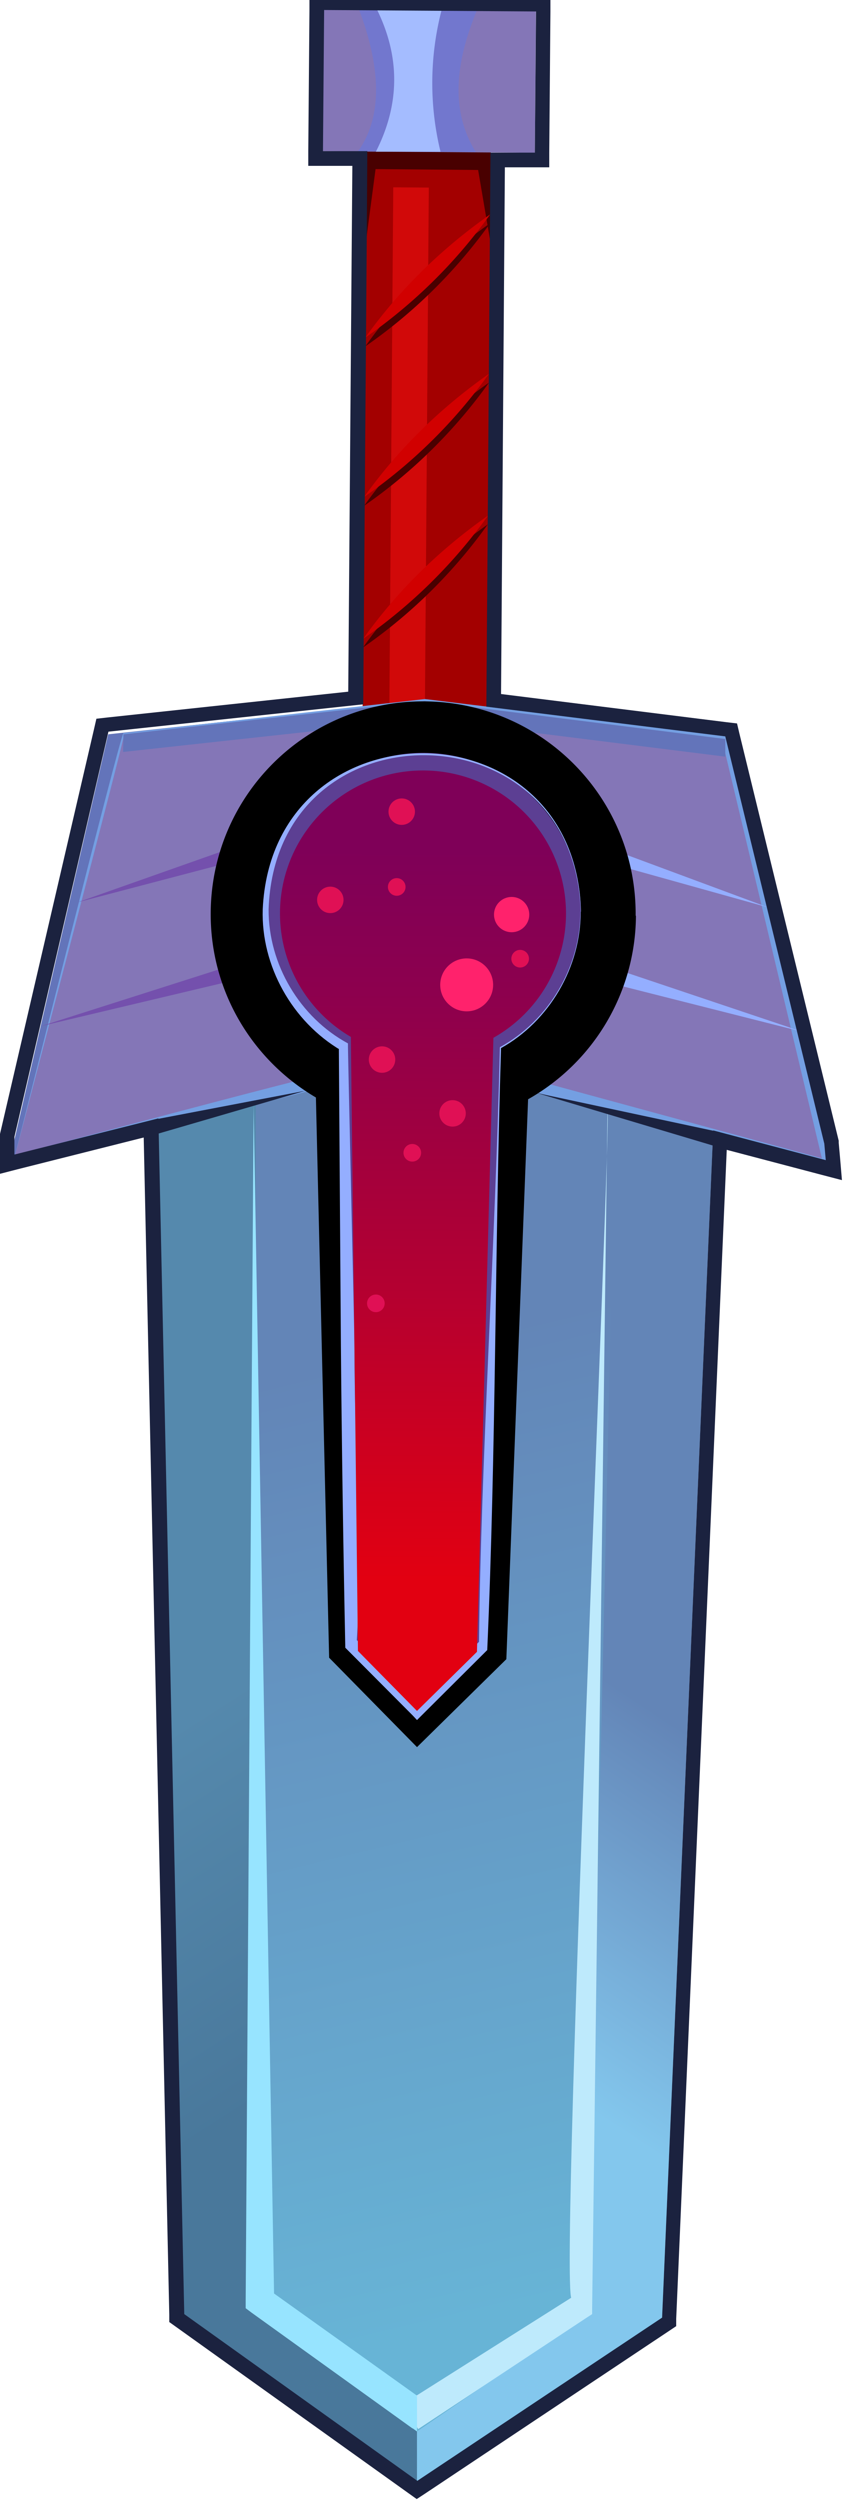 <svg xmlns="http://www.w3.org/2000/svg" width="28.72" height="85.01"><defs><linearGradient id="j" x1="56.85" y1="-24.49" x2="64.75" y2="7.26" gradientTransform="rotate(.43 -9373.46 -5907.654)" gradientUnits="userSpaceOnUse"><stop offset="0" stop-color="#6385b7"/><stop offset="1" stop-color="#67b4d6"/></linearGradient><linearGradient id="k" x1="52.1" y1="-12.98" x2="58.91" y2="-2.55" gradientTransform="rotate(.43 -9373.46 -5907.654)" gradientUnits="userSpaceOnUse"><stop offset="0" stop-color="#5589ad"/><stop offset="1" stop-color="#49789b"/></linearGradient><linearGradient id="l" x1="108.17" y1="-12.92" x2="115.02" y2="-2.43" gradientTransform="scale(-1 1) rotate(-.43 9459.54 17315)" gradientUnits="userSpaceOnUse"><stop offset="0" stop-color="#6385b7"/><stop offset="1" stop-color="#83c7ed"/></linearGradient><linearGradient id="m" x1="58.78" y1="-16.91" x2="58.69" y2="-41.73" gradientTransform="rotate(.43 -9373.46 -5907.654)" gradientUnits="userSpaceOnUse"><stop offset="0" stop-color="#e20011"/><stop offset=".39" stop-color="#b50030"/><stop offset=".79" stop-color="#8e004d"/><stop offset="1" stop-color="#7f0058"/></linearGradient><style>.o{fill:#97e4ff}.p{fill:#8476b7}.q{fill:#e01055}.s{fill:#6374ba}.u{fill:#94aeff}.v{fill:#490000}.ac{fill:#ff226c}.ae{fill:#1b223f}</style></defs><g id="i"><path transform="rotate(.43 14.712 14.602)" d="M12.41 3.96h4.22v20.79h-4.22z" style="fill:#a30000"/><path transform="rotate(.43 13.385 15.94)" d="M13.31 6.37h1.21v18.08h-1.21z" style="fill:#ea0f0f;opacity:.65"/><path class="v" d="m16.68 8.19-.41-2.41-3.49-.03-.32 2.41.03-4.21 4.22.03-.03 4.21z"/><path class="v" d="M16.68 7.59a17.438 17.438 0 0 1-4.25 4.19c1.17-1.64 2.6-3.03 4.25-4.19Zm-.04 5.42a17.438 17.438 0 0 1-4.25 4.19c1.17-1.64 2.6-3.03 4.25-4.19Zm-.04 4.82a17.438 17.438 0 0 1-4.25 4.19c1.17-1.64 2.6-3.03 4.25-4.19Z"/><path d="M16.68 7.29a17.438 17.438 0 0 1-4.25 4.19c1.17-1.64 2.6-3.03 4.25-4.19Zm-.04 5.42a17.438 17.438 0 0 1-4.25 4.19c1.17-1.64 2.6-3.03 4.25-4.19Zm-.03 4.82a17.438 17.438 0 0 1-4.25 4.19c1.17-1.64 2.6-3.03 4.25-4.19Z" style="fill:#d10000"/><path class="p" transform="rotate(.43 14.667 2.61)" d="M10.99.35h7.23v4.82h-7.23z"/><path d="m16.19 5.17-4.01-.02c.81-1.13.82-2.74.04-4.82l4.01.02c-.74 1.78-.91 3.42-.04 4.82Z" style="fill:#7277ce"/><path d="M14.99 5.16h-2.2c.82-1.61.83-3.22.04-4.83h2.2a9.871 9.871 0 0 0-.04 4.83Z" style="fill:#a4bcff"/><path class="s" d="M.48 38.8v.6l13.58-3.51 14.13 3.72-3.58-14.49-10.46-1.28-10.47 1.13L.48 38.8z"/><path d="m22.52 78.96-8.33 5.56-7.93-5.69-.94-43.15 18.68.13-1.48 43.15z" style="fill:url(#j)"/><path d="m14.19 84.68-7.93-5.7-.94-43.15 3.39.02-.08 42.56 5.56 4.27v2z" style="fill:url(#k)"/><path d="m14.19 84.68 8.33-5.57 1.86-43.14-3.39-.03L20 78.7l-5.81 3.98v2z" style="fill:url(#l)"/><path class="p" d="m.48 39.4 13.88-3.51 13.83 3.72-3.51-14.48-10.23-1.29L4.2 24.97.48 39.4z"/><path d="M.51 39.27c4.65-1.21 9.24-2.49 13.9-3.57l13.82 3.76-.2.19-3.46-14.5.1.08s-10.29-1.33-10.21-1.31l-10.25 1.1c.12-.23-3.72 14.3-3.69 14.25H.51Zm-.07.28.04-.14s3.63-14.5 3.72-14.48c0 0 10.25-1.16 10.26-1.16.01 0 10.24 1.25 10.25 1.25h.08l.02.09 3.55 14.48.06.26-.26-.07-13.84-3.68c-4.08 1.13-9.39 2.36-13.87 3.45H.44Z" style="fill:#749fe2"/><path class="s" d="m4.19 25.57 10.26-1.12 10.23 1.28v-.6l-10.23-1.29L4.2 24.97l-.01.6z"/><path class="o" d="m14.04 82.58-5.48-3.94-.2-.15v-.25l.27-40.66.7 40.66-.2-.39 5.49 3.92-.58.81z"/><path d="m13.7 81.76 5.79-3.66c-.56 1.97 1.35-40.7 1.18-40.24l-.52 40.61v.22l-.2.13-5.72 3.78-.54-.84Z" style="fill:#beeafc"/><path class="u" d="m14.84 30.9 12.48 4.19-12.77-3.23.29-.96zm.04-4.22 11.27 4.18-11.58-3.23.31-.95z"/><path d="M14.23 31.85 1.41 34.89l12.55-4 .27.96zm.04-4.22L2.65 30.68l11.33-4 .29.95z" style="fill:#7450ad"/><path class="a`" d="M21.63 31.13c.03-3.99-3.18-7.25-7.18-7.28s-7.25 3.18-7.28 7.18c-.02 2.68 1.42 5.02 3.58 6.29l.45 19.05 2.99 3.04 3.04-2.99.74-19.04a7.217 7.217 0 0 0 3.67-6.23Z"/><path d="M19.76 31a5.36 5.36 0 0 0-10.72-.08 5.352 5.352 0 0 0 2.65 4.66l.29 20.35 2.22 2.25 2.25-2.22.59-20.35a5.345 5.345 0 0 0 2.72-4.62Z" style="fill:#5c3f93"/><path class="u" d="M19.76 31c-.19-7.03-10.38-7.13-10.62-.08-.01 1.88 1.07 3.68 2.7 4.56-.01.11.23 10.16.22 10.27 0 3.13.26 7.51.08 10.02l2.21 2.26h-.31l2.26-2.2c.06-6.03.56-13.66.71-20.22 1.65-.9 2.74-2.72 2.74-4.61Zm0 0c.01 1.88-1.06 3.72-2.71 4.64-.21 6.7-.17 13.73-.47 20.47l-2.24 2.23-.15.15-.15-.16-2.23-2.24-.06-.06c-.07-3.42-.12-6.85-.15-10.27l-.07-10.18.08.14c-1.67-.98-2.73-2.88-2.67-4.8.33-7.1 10.66-7.07 10.83.08Z"/><path d="M19.26 31.1a4.861 4.861 0 0 0-4.83-4.9 4.861 4.861 0 0 0-2.49 9.06l.24 20.88 2.01 2.04 2.04-2.01.56-20.88a4.853 4.853 0 0 0 2.47-4.19Z" style="fill:url(#m)"/><circle class="ac" cx="15.88" cy="33.49" r=".9"/><circle class="ac" cx="17.41" cy="31.1" r=".6"/><circle class="q" cx="11.24" cy="30.6" r=".45"/><circle class="q" cx="13.67" cy="27.6" r=".45"/><circle class="q" cx="12.79" cy="44.32" r=".3"/><circle class="q" cx="14.03" cy="39.2" r=".3"/><circle class="q" cx="17.7" cy="32.6" r=".3"/><circle class="q" cx="13.5" cy="30.16" r=".3"/><circle class="q" cx="15.4" cy="37.86" r=".45"/><circle class="q" cx="13" cy="36.03" r=".45"/><path class="o" d="m12.94 81.78 1.25.9v-1.21l-1.25.31z"/><path class="ae" d="m11.01.34 7.23.05-.04 4.8h-1.51l-.14 18.84 8.13 1.01 3.37 13.85.05.56-3.83-1.01-1.74 40.37-8.33 5.55-7.93-5.67-.88-40.66-4.9 1.23v-.6l3.2-13.78 8.67-.93.12-15.81.02-3h-1.51l.04-4.81m-.5-.5v.51l-.04 4.8v.5h1.5l-.02 2.51-.12 15.37-8.22.88-.35.04-.08.35L0 38.56v.11l-.02.6v.65l.62-.16 4.29-1.08.87 40.03v.25l.21.15 7.93 5.67.28.2.29-.19 8.33-5.55.21-.14v-.25l1.72-39.75 3.23.85.69.18-.06-.71-.05-.56v-.07l-3.38-13.85-.08-.34-.34-.04-7.69-.96.13-17.91h1.51V5.2l.04-4.8v-.5h-.5L11-.16h-.5Z"/><path class="ae" d="m24.38 38.99-6.1-1.82 6.22 1.33-.12.49zm-19.12-.92 5.13-.98-5.01 1.46-.12-.48z"/></g></svg>